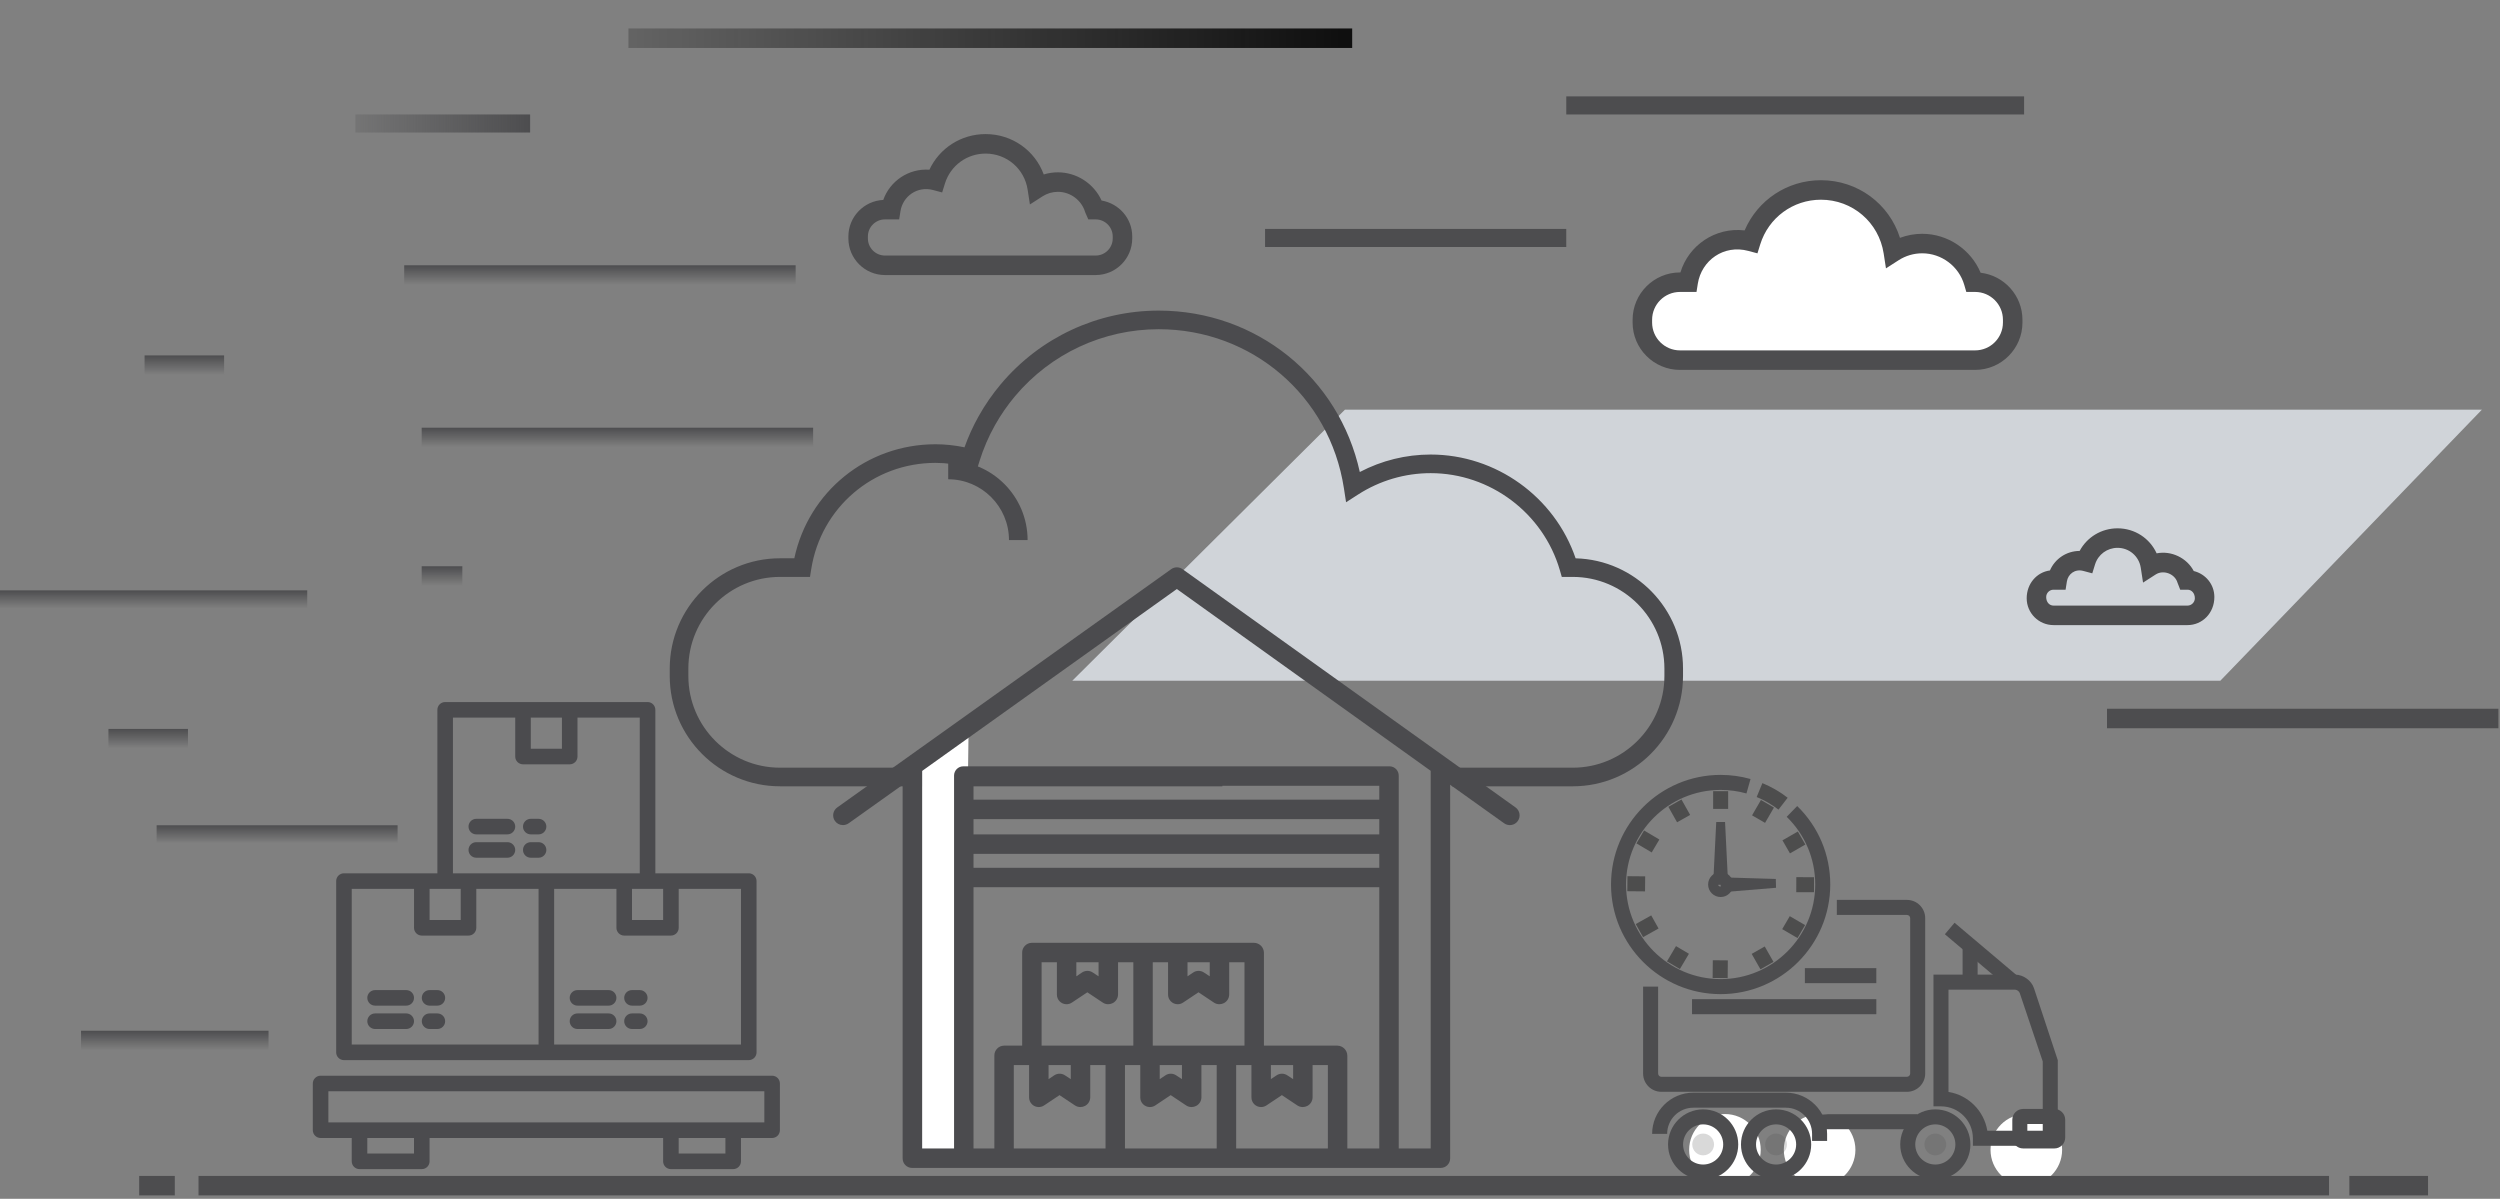 <svg xmlns="http://www.w3.org/2000/svg" width="415" height="199" viewBox="0 0 415 199" fill="none"><rect x="0" y="0" width="415" height="199" fill="#808080" stroke="none"/><g clip-path="url(#clip0)"><path d="M368.576 113H178L223.266 68H412L368.576 113Z" fill="#D0D4D9"></path><path d="M260 38H210V41H260V38Z" fill="#4D4D4F"></path><path d="M336 16H260V19H336V16Z" fill="#4D4D4F"></path><path d="M414.741 117.652H349.762V120.89H414.741V117.652Z" fill="#4D4D4F"></path><path d="M224.463 4.725H104.32V7.963H224.463V4.725Z" fill="url(#paint0_linear)"></path><path d="M327.867 46.843H327.621C326.545 43.139 323.135 40.43 319.084 40.43C317.316 40.43 315.674 40.951 314.289 41.84C313.391 36.007 308.361 31.535 302.275 31.535C296.814 31.535 292.191 35.134 290.65 40.09C289.957 39.905 289.234 39.795 288.478 39.795C284.31 39.795 280.863 42.85 280.234 46.843H278.871C275.439 46.843 272.629 49.651 272.629 53.084V53.543C272.629 56.975 275.44 59.783 278.871 59.783H327.867C331.299 59.783 334.107 56.974 334.107 53.543V53.084C334.107 49.651 331.298 46.843 327.867 46.843Z" fill="#D1E8F6"></path><path d="M287.623 59.784H278.871C275.439 59.784 272.629 56.975 272.629 53.544V53.085C272.629 49.651 275.44 46.844 278.871 46.844H280.234C280.863 42.851 284.31 39.796 288.478 39.796C289.234 39.796 289.957 39.906 290.65 40.091C292.191 35.134 296.814 31.536 302.275 31.536C308.361 31.536 313.39 36.008 314.289 41.841C315.674 40.952 317.316 40.431 319.084 40.431C323.135 40.431 326.545 43.14 327.621 46.844H327.867C331.299 46.844 334.107 49.652 334.107 53.085V53.544C334.107 56.976 331.298 59.784 327.867 59.784H318.41H287.623Z" fill="white"></path><path d="M327.869 61.403H278.873C274.539 61.403 271.012 57.878 271.012 53.544V53.085C271.012 48.749 274.539 45.225 278.873 45.225H278.949C280.312 40.72 284.724 37.68 289.609 38.245C291.769 33.208 296.693 29.915 302.277 29.915C308.39 29.915 313.607 33.828 315.396 39.482C316.572 39.041 317.82 38.811 319.085 38.811C323.335 38.811 327.169 41.419 328.784 45.277C332.686 45.733 335.727 49.059 335.727 53.085V53.544C335.728 57.877 332.203 61.403 327.869 61.403ZM278.873 48.462C276.324 48.462 274.25 50.534 274.25 53.084V53.543C274.25 56.092 276.324 58.164 278.873 58.164H327.869C330.416 58.164 332.488 56.092 332.488 53.543V53.084C332.488 50.534 330.416 48.462 327.869 48.462H326.406L326.068 47.294C325.172 44.205 322.298 42.049 319.086 42.049C317.697 42.049 316.34 42.447 315.166 43.202L313.07 44.549L312.691 42.087C311.892 36.909 307.513 33.152 302.277 33.152C297.629 33.152 293.578 36.133 292.197 40.57L291.736 42.056L290.234 41.654C286.134 40.547 282.443 43.242 281.836 47.095L281.619 48.461H278.873V48.462Z" fill="#4D4D4F"></path><path d="M181.876 45.659H146.906C143.556 45.659 140.832 42.935 140.832 39.585V39.256C140.832 36.002 143.404 33.338 146.622 33.188C147.731 30.047 150.849 27.926 154.281 28.173C155.959 24.582 159.552 22.257 163.612 22.257C168.014 22.257 171.799 24.977 173.263 28.96C174.018 28.726 174.809 28.606 175.608 28.606C178.745 28.606 181.585 30.482 182.861 33.284C185.806 33.805 187.95 36.286 187.95 39.257V39.586C187.95 42.935 185.226 45.659 181.876 45.659ZM146.906 36.42C145.342 36.42 144.07 37.691 144.07 39.256V39.585C144.07 41.149 145.341 42.42 146.906 42.42H181.876C183.44 42.42 184.711 41.149 184.711 39.585V39.256C184.711 37.691 183.44 36.42 181.876 36.42H180.66L180.145 35.252C179.563 33.245 177.697 31.843 175.608 31.843C174.706 31.843 173.825 32.102 173.061 32.593L170.966 33.94L170.587 31.478C170.051 28.012 167.118 25.495 163.612 25.495C160.496 25.495 157.783 27.492 156.86 30.462L156.398 31.948L154.895 31.545C152.302 30.847 149.872 32.559 149.479 35.053L149.261 36.419H146.906V36.42Z" fill="#4D4D4F"></path><path d="M363.131 103.767H340.885C338.43 103.767 336.43 101.771 336.43 99.314C336.43 96.871 338.112 94.986 340.289 94.693C341.125 92.763 343.027 91.463 345.221 91.453C346.448 89.165 348.834 87.702 351.512 87.702C354.379 87.702 356.869 89.365 358.002 91.857C360.443 91.364 363.025 92.619 364.16 94.79C366.154 95.279 367.584 97.029 367.584 99.105C367.585 101.771 365.588 103.767 363.131 103.767ZM340.885 97.891C340.215 97.891 339.668 98.435 339.668 99.105C339.668 99.984 340.215 100.529 340.885 100.529H363.131C363.789 100.529 364.346 99.972 364.346 99.314C364.346 98.448 363.789 97.891 363.131 97.891H361.916L361.463 96.723C361.037 95.253 359.135 94.535 357.844 95.363L355.746 96.713L355.367 94.248C355.072 92.332 353.449 90.941 351.512 90.941C349.791 90.941 348.291 92.045 347.78 93.687L347.319 95.173L345.815 94.771C344.444 94.406 343.297 95.285 343.102 96.525L342.887 97.891H340.885Z" fill="#4D4D4F"></path><path d="M307.999 190.873C307.999 194.156 305.337 196.82 302.056 196.82C298.771 196.82 296.113 194.156 296.113 190.873C296.113 187.594 298.771 184.93 302.056 184.93C305.337 184.93 307.999 187.594 307.999 190.873Z" fill="white"></path><path d="M342.312 190.873C342.312 194.156 339.648 196.82 336.371 196.82C333.086 196.82 330.426 194.156 330.426 190.873C330.426 187.594 333.086 184.93 336.371 184.93C339.648 184.93 342.312 187.594 342.312 190.873Z" fill="white"></path><path d="M292.284 190.873C292.284 194.156 289.622 196.82 286.341 196.82C283.056 196.82 280.398 194.156 280.398 190.873C280.398 187.592 283.056 184.93 286.341 184.93C289.622 184.93 292.284 187.592 292.284 190.873Z" fill="white"></path><path d="M341.029 190.643H335.841C334.85 190.643 334.043 189.836 334.043 188.847V185.882C334.043 184.891 334.85 184.085 335.841 184.085H341.029C342.018 184.085 342.823 184.891 342.823 185.882V188.847C342.823 189.836 342.018 190.643 341.029 190.643ZM336.538 188.147H340.33V186.58H336.538V188.147Z" fill="#4D4D4F"></path><path d="M294.831 195.807C291.618 195.807 289.004 193.195 289.004 189.981C289.004 186.768 291.618 184.156 294.831 184.156C298.043 184.156 300.657 186.768 300.657 189.981C300.657 193.194 298.043 195.807 294.831 195.807ZM294.831 186.647C292.994 186.647 291.501 188.145 291.501 189.98C291.501 191.817 292.994 193.313 294.831 193.313C296.668 193.313 298.162 191.817 298.162 189.98C298.162 188.146 296.668 186.647 294.831 186.647Z" fill="#4D4D4F"></path><path d="M321.264 195.807C318.052 195.807 315.438 193.195 315.438 189.981C315.438 186.768 318.052 184.156 321.264 184.156C324.475 184.156 327.089 186.768 327.089 189.981C327.089 193.194 324.475 195.807 321.264 195.807ZM321.264 186.647C319.427 186.647 317.932 188.145 317.932 189.98C317.932 191.817 319.427 193.313 321.264 193.313C323.099 193.313 324.594 191.817 324.594 189.98C324.594 188.146 323.099 186.647 321.264 186.647Z" fill="#4D4D4F"></path><path d="M282.721 195.807C279.509 195.807 276.895 193.193 276.895 189.979C276.895 186.767 279.509 184.156 282.721 184.156C285.934 184.156 288.546 186.767 288.546 189.979C288.546 193.192 285.934 195.807 282.721 195.807ZM282.721 186.647C280.884 186.647 279.39 188.142 279.39 189.978C279.39 191.816 280.884 193.313 282.721 193.313C284.559 193.313 286.052 191.816 286.052 189.978C286.052 188.143 284.559 186.647 282.721 186.647Z" fill="#4D4D4F"></path><g opacity="0.6"><g opacity="0.6"><path opacity="0.6" d="M296.634 189.979C296.634 190.981 295.827 191.788 294.828 191.788C293.831 191.788 293.02 190.981 293.02 189.979C293.02 188.984 293.831 188.173 294.828 188.173C295.828 188.173 296.634 188.983 296.634 189.979Z" fill="#4D4D4F"></path></g><g opacity="0.6"><path opacity="0.6" d="M323.068 189.979C323.068 190.981 322.26 191.788 321.262 191.788C320.263 191.788 319.453 190.981 319.453 189.979C319.453 188.984 320.263 188.173 321.262 188.173C322.26 188.173 323.068 188.983 323.068 189.979Z" fill="#4D4D4F"></path></g><g opacity="0.6"><path opacity="0.6" d="M284.529 189.979C284.529 190.981 283.72 191.788 282.721 191.788C281.723 191.788 280.914 190.981 280.914 189.979C280.914 188.984 281.723 188.173 282.721 188.173C283.72 188.173 284.529 188.983 284.529 189.979Z" fill="#4D4D4F"></path></g></g><path d="M318.27 184.956H301.965V187.451H318.27V184.956Z" fill="#4D4D4F"></path><path d="M303.299 189.395H300.804V188.221C300.804 185.825 298.857 183.878 296.463 183.878H281.089C278.694 183.878 276.748 185.825 276.748 188.221H274.254C274.254 184.45 277.32 181.383 281.089 181.383H296.463C300.234 181.383 303.299 184.449 303.299 188.221V189.395Z" fill="#4D4D4F"></path><path d="M316.552 181.24H275.786C274.114 181.24 272.754 179.879 272.754 178.208V163.778H275.249V178.208C275.249 178.505 275.488 178.745 275.786 178.745H316.552C316.849 178.745 317.09 178.505 317.09 178.208V152.414C317.09 152.118 316.849 151.879 316.552 151.879H304.912V149.383H316.552C318.223 149.383 319.584 150.743 319.584 152.414V178.208C319.584 179.879 318.223 181.24 316.552 181.24Z" fill="#4D4D4F"></path><path d="M334.799 161.916L324.457 153.178L322.846 155.085L333.189 163.823L334.799 161.916Z" fill="#4D4D4F"></path><path d="M328.286 157.221H325.789V161.957H328.286V157.221Z" fill="#4D4D4F"></path><path d="M341.591 190.201H327.5V188.953C327.5 186.03 325.125 183.655 322.204 183.655H320.957V161.789H334.51C335.863 161.789 337.209 162.755 337.639 164.037L341.592 175.995V190.201H341.591ZM329.895 187.705H339.096V176.198L335.273 164.833C335.185 164.566 334.793 164.284 334.509 164.284H323.451V181.26C326.75 181.794 329.363 184.405 329.895 187.705Z" fill="#4D4D4F"></path><path d="M311.469 160.71H299.609V163.205H311.469V160.71Z" fill="#4D4D4F"></path><path d="M311.471 165.862H280.875V168.357H311.471V165.862Z" fill="#4D4D4F"></path><path d="M285.627 165.026C275.593 165.026 267.43 156.862 267.43 146.828C267.43 136.795 275.593 128.632 285.627 128.632C287.317 128.632 288.986 128.863 290.588 129.316L289.91 131.716C288.527 131.325 287.087 131.127 285.627 131.127C276.969 131.127 269.925 138.17 269.925 146.828C269.925 155.486 276.969 162.531 285.627 162.531C294.285 162.531 301.328 155.486 301.328 146.828C301.328 142.562 299.646 138.572 296.592 135.589L298.336 133.801C301.874 137.258 303.822 141.883 303.822 146.827C303.823 156.862 295.661 165.026 285.627 165.026Z" fill="#4D4D4F"></path><path d="M286.873 131.335H284.379V134.28H286.873V131.335Z" fill="#4D4D4D"></path><path d="M295.227 134.4C294.114 133.54 292.898 132.835 291.609 132.303L292.556 129.997C294.052 130.613 295.463 131.429 296.753 132.425L295.227 134.4Z" fill="#4D4D4D"></path><path d="M294.476 134.051L292.316 132.799L290.841 135.347L293 136.598L294.476 134.051Z" fill="#4D4D4D"></path><path d="M299.686 140.194L298.441 138.03L295.888 139.498L297.133 141.662L299.686 140.194Z" fill="#4D4D4D"></path><path d="M301.13 145.616L298.188 145.606L298.179 148.1L301.122 148.11L301.13 145.616Z" fill="#4D4D4D"></path><path d="M299.645 153.566L297.102 152.083L295.845 154.236L298.388 155.72L299.645 153.566Z" fill="#4D4D4D"></path><path d="M294.4 159.672L292.945 157.113L290.778 158.345L292.233 160.904L294.4 159.672Z" fill="#4D4D4D"></path><path d="M286.82 159.423L284.324 159.399L284.297 162.342L286.793 162.366L286.82 159.423Z" fill="#4D4D4D"></path><path d="M280.361 158.327L278.215 157.056L276.715 159.591L278.861 160.861L280.361 158.327Z" fill="#4D4D4D"></path><path d="M275.32 154.129L274.102 151.953L271.532 153.392L272.751 155.568L275.32 154.129Z" fill="#4D4D4D"></path><path d="M273.1 145.475L270.156 145.447L270.133 147.942L273.077 147.97L273.1 145.475Z" fill="#4D4D4D"></path><path d="M275.453 139.36L272.918 137.86L271.649 140.005L274.184 141.506L275.453 139.36Z" fill="#4D4D4D"></path><path d="M280.564 135.276L279.121 132.71L276.948 133.932L278.391 136.498L280.564 135.276Z" fill="#4D4D4D"></path><path d="M285.627 148.907C284.481 148.907 283.547 147.975 283.547 146.828C283.547 145.681 284.481 144.75 285.627 144.75C286.774 144.75 287.706 145.681 287.706 146.828C287.706 147.975 286.775 148.907 285.627 148.907ZM285.627 146.413C285.399 146.413 285.212 146.599 285.212 146.828C285.212 147.287 286.044 147.287 286.044 146.828C286.044 146.599 285.858 146.413 285.627 146.413Z" fill="#4D4D4F"></path><path d="M284.379 146.878L284.895 136.453H286.36L286.874 146.878H284.379Z" fill="#4D4D4F"></path><path d="M285.594 145.63L294.784 145.906L294.821 147.372L285.661 148.125L285.594 145.63Z" fill="#4D4D4F"></path><path d="M44.577 171.102H13.453V174.34H44.577V171.102Z" fill="url(#paint1_linear)"></path><path d="M132.077 44.04H67.098V47.278H132.077V44.04Z" fill="url(#paint2_linear)"></path><path d="M88 19H59V22H88V19Z" fill="url(#paint3_linear)"></path><path d="M51 98H0V101H51V98Z" fill="url(#paint4_linear)"></path><path d="M134.979 71H70V74.238H134.979V71Z" fill="url(#paint5_linear)"></path><path d="M66 137H26V140H66V137Z" fill="url(#paint6_linear)"></path><path d="M76.747 94H70V97.238H76.747V94Z" fill="url(#paint7_linear)"></path><path d="M37.202 59H24V62.238H37.202V59Z" fill="url(#paint8_linear)"></path><path d="M31.202 121H18V124.238H31.202V121Z" fill="url(#paint9_linear)"></path><path d="M386.62 195.201H32.953V198.437H386.62V195.201Z" fill="#4D4D4F"></path><path d="M29.016 195.201H23.102V198.437H29.016V195.201Z" fill="#4D4D4F"></path><path d="M403.053 195.201H389.992V198.437H403.053V195.201Z" fill="#4D4D4F"></path><path d="M261.074 130.527H241.008V127.437H261.074C269.465 127.437 276.292 120.61 276.292 112.219V110.984C276.292 102.592 269.465 95.767 261.074 95.767H259.257L258.934 94.652C256.182 85.168 247.364 78.543 237.491 78.543C233.224 78.543 229.06 79.768 225.447 82.088L223.447 83.372L223.085 81.024C220.729 65.742 207.801 54.65 192.347 54.65C183.141 54.65 174.459 58.691 168.522 65.736C167.249 67.249 166.116 68.884 165.159 70.594C164.102 72.477 163.241 74.479 162.599 76.545L162.159 77.965L160.724 77.579C158.897 77.088 157.071 76.838 155.292 76.838C144.957 76.838 136.284 84.25 134.668 94.462L134.46 95.766H129.484C121.093 95.766 114.267 102.592 114.267 110.983V112.218C114.267 120.61 121.093 127.436 129.484 127.436H202.915V130.526H129.484C119.389 130.526 111.176 122.314 111.176 112.218V110.983C111.176 100.888 119.389 92.675 129.484 92.675H131.856C134.216 81.63 143.871 73.747 155.291 73.747C156.876 73.747 158.49 73.918 160.107 74.254C160.746 72.467 161.535 70.733 162.461 69.082C163.513 67.203 164.759 65.406 166.159 63.742C172.685 56 182.231 51.56 192.347 51.56C208.588 51.56 222.289 62.7 225.727 78.354C229.358 76.451 233.382 75.453 237.49 75.453C248.341 75.453 258.072 82.482 261.553 92.682C271.427 92.937 279.382 101.049 279.382 110.983V112.218C279.381 122.315 271.168 130.527 261.074 130.527Z" fill="#4B4B4E"></path><path d="M170.581 89.652H167.491C167.491 84.087 162.964 79.56 157.402 79.56V76.47C164.668 76.471 170.581 82.383 170.581 89.652Z" fill="#4B4B4E"></path><path d="M159.826 192.26H153.066V125.783L160.793 120.511L159.826 192.26Z" fill="white"></path><path d="M222.013 173.575H209.814V158.166C209.804 157.261 209.08 156.525 208.173 156.506H171.265C170.369 156.529 169.661 157.271 169.677 158.166V173.575H166.652C165.756 173.599 165.047 174.341 165.063 175.236V192.259H168.292V176.804H170.829V182.156C170.82 183.04 171.529 183.762 172.412 183.772C172.735 183.775 173.052 183.68 173.321 183.5L175.882 181.791L178.445 183.5C178.709 183.677 179.021 183.771 179.34 183.771C179.61 183.771 179.876 183.706 180.114 183.58C180.643 183.301 180.975 182.755 180.98 182.156V176.804H183.518V192.259H186.747V176.804H189.285V182.156C189.276 183.04 189.984 183.762 190.867 183.772C191.191 183.775 191.508 183.68 191.776 183.5L194.337 181.791L196.9 183.5C197.165 183.677 197.476 183.771 197.795 183.771C198.066 183.771 198.331 183.706 198.57 183.58C199.098 183.301 199.43 182.755 199.436 182.156V176.804H201.973V192.259H205.203V176.804H207.74V182.156C207.73 183.04 208.439 183.762 209.322 183.772C209.646 183.775 209.963 183.68 210.23 183.5L212.791 181.791L215.354 183.5C215.62 183.677 215.932 183.771 216.25 183.771C216.52 183.771 216.785 183.706 217.023 183.58C217.552 183.301 217.884 182.755 217.888 182.156V176.804H220.427V192.259H223.656V175.236C223.646 174.33 222.919 173.596 222.013 173.575ZM197.126 159.735H200.816V162.069L199.855 161.435C199.314 161.074 198.61 161.074 198.07 161.435L197.127 162.069V159.735H197.126ZM178.673 159.735H182.363V162.069L181.4 161.435C180.86 161.074 180.155 161.074 179.615 161.435L178.672 162.069V159.735H178.673ZM177.75 179.138L176.787 178.506C176.247 178.144 175.542 178.144 175.003 178.506L174.06 179.138V176.805H177.75V179.138ZM172.906 173.575V159.735H175.444V165.087C175.435 165.97 176.144 166.693 177.027 166.703C177.351 166.706 177.667 166.61 177.936 166.43L180.497 164.721L183.06 166.43C183.325 166.608 183.636 166.702 183.955 166.702C184.225 166.702 184.491 166.636 184.729 166.511C185.258 166.231 185.59 165.685 185.595 165.087V159.735H188.132V173.575H172.906ZM196.204 179.138L195.242 178.506C194.701 178.144 193.997 178.144 193.456 178.506L192.513 179.138V176.805H196.203V179.138H196.204ZM191.36 173.575V159.735H193.897V165.087C193.888 165.97 194.596 166.693 195.48 166.703C195.803 166.706 196.121 166.61 196.389 166.43L198.95 164.721L201.512 166.43C201.778 166.608 202.088 166.702 202.407 166.702C202.677 166.702 202.944 166.636 203.182 166.511C203.709 166.231 204.043 165.685 204.047 165.087V159.735H206.584V173.575H191.36ZM214.658 179.138L213.695 178.506C213.154 178.144 212.451 178.144 211.91 178.506L210.967 179.138V176.805H214.658V179.138Z" fill="#4B4B4E"></path><path d="M251.583 134.035L196.297 94.48C195.735 94.078 194.981 94.078 194.42 94.479L138.982 134.035C138.255 134.553 138.087 135.561 138.605 136.287C138.908 136.713 139.399 136.965 139.921 136.965C140.263 136.965 140.597 136.861 140.878 136.665L149.838 130.285V192.27C149.82 193.139 150.509 193.858 151.378 193.876C151.39 193.876 151.401 193.876 151.413 193.876H239.15C240.019 193.877 240.724 193.174 240.724 192.305C240.724 192.293 240.724 192.282 240.724 192.27V130.268L249.683 136.663C250.408 137.187 251.421 137.025 251.945 136.3C252.471 135.573 252.309 134.56 251.583 134.035ZM228.959 132.746H161.604V130.439H228.959V132.746ZM161.604 135.977H228.959V138.514H161.604V135.977ZM161.604 141.743H228.959V144.05H161.604V141.743ZM161.604 147.278H228.959V190.646H161.604V147.278ZM237.495 190.646H232.19V128.792C232.215 127.944 231.549 127.236 230.7 127.21C230.679 127.21 230.657 127.21 230.636 127.21H159.929C159.08 127.2 158.384 127.879 158.374 128.728C158.374 128.749 158.374 128.77 158.374 128.792V190.646H153.068V127.979L195.354 97.777L237.494 127.955V190.646H237.495Z" fill="#4B4B4E"></path><path d="M128.17 178.568H53.218C52.505 178.568 51.926 179.145 51.926 179.859V187.612C51.926 188.327 52.505 188.906 53.218 188.906H58.387V192.781C58.387 193.496 58.966 194.075 59.679 194.075H70.017C70.73 194.075 71.309 193.496 71.309 192.781V188.906H110.078V192.781C110.078 193.496 110.656 194.075 111.37 194.075H121.709C122.422 194.075 123.001 193.496 123.001 192.781V188.906H128.171C128.884 188.906 129.463 188.327 129.463 187.612V179.859C129.462 179.146 128.883 178.568 128.17 178.568ZM68.725 191.49H60.972V188.906H68.725V191.49ZM120.417 191.49H112.663V188.906H120.417V191.49ZM126.877 186.319H54.511V181.152H126.878V186.319H126.877Z" fill="#4B4B4E"></path><path d="M57.097 175.981H124.295C125.009 175.981 125.587 175.404 125.587 174.691V146.26C125.587 145.545 125.008 144.968 124.295 144.968H108.788V117.831C108.788 117.117 108.209 116.539 107.496 116.539H73.897C73.184 116.539 72.605 117.118 72.605 117.831V144.968H57.097C56.384 144.968 55.805 145.546 55.805 146.26V174.691C55.805 175.404 56.384 175.981 57.097 175.981ZM123.002 173.397H91.988V147.552H102.327V154.013C102.327 154.728 102.905 155.306 103.618 155.306H111.372C112.086 155.306 112.664 154.728 112.664 154.013V147.552H123.002V173.397ZM110.08 152.722H104.911V147.553H110.08V152.722ZM93.28 119.123V124.292H88.112V119.123H93.28ZM75.189 119.123H85.527V125.585C85.527 126.298 86.106 126.877 86.819 126.877H94.572C95.286 126.877 95.864 126.298 95.864 125.585V119.123H106.202V144.968H75.189V119.123ZM76.481 147.553V152.722H71.312V147.553H76.481ZM58.389 147.553H68.727V154.014C68.727 154.729 69.306 155.307 70.019 155.307H77.773C78.486 155.307 79.065 154.729 79.065 154.014V147.553H89.403V173.398H58.389V147.553Z" fill="#4B4B4E"></path><path d="M67.434 168.229H62.265C61.552 168.229 60.973 168.808 60.973 169.521C60.973 170.235 61.552 170.815 62.265 170.815H67.434C68.147 170.815 68.726 170.235 68.726 169.521C68.725 168.808 68.147 168.229 67.434 168.229Z" fill="#4B4B4E"></path><path d="M67.434 164.354H62.265C61.552 164.354 60.973 164.929 60.973 165.644C60.973 166.358 61.552 166.936 62.265 166.936H67.434C68.147 166.936 68.726 166.358 68.726 165.644C68.725 164.93 68.147 164.354 67.434 164.354Z" fill="#4B4B4E"></path><path d="M72.603 164.354H71.311C70.599 164.354 70.019 164.929 70.019 165.644C70.019 166.358 70.599 166.936 71.311 166.936H72.603C73.317 166.936 73.895 166.358 73.895 165.644C73.897 164.93 73.317 164.354 72.603 164.354Z" fill="#4B4B4E"></path><path d="M72.603 168.229H71.311C70.599 168.229 70.019 168.808 70.019 169.521C70.019 170.235 70.599 170.815 71.311 170.815H72.603C73.317 170.815 73.895 170.235 73.895 169.521C73.897 168.808 73.317 168.229 72.603 168.229Z" fill="#4B4B4E"></path><path d="M79.065 142.384H84.234C84.947 142.384 85.526 141.805 85.526 141.092C85.526 140.378 84.947 139.8 84.234 139.8H79.065C78.351 139.8 77.773 140.377 77.773 141.092C77.773 141.805 78.351 142.384 79.065 142.384Z" fill="#4B4B4E"></path><path d="M79.065 138.506H84.234C84.947 138.506 85.526 137.928 85.526 137.214C85.526 136.501 84.947 135.922 84.234 135.922H79.065C78.351 135.922 77.773 136.501 77.773 137.214C77.773 137.929 78.351 138.506 79.065 138.506Z" fill="#4B4B4E"></path><path d="M88.109 138.506H89.401C90.114 138.506 90.693 137.928 90.693 137.214C90.693 136.501 90.114 135.922 89.401 135.922H88.109C87.394 135.922 86.816 136.501 86.816 137.214C86.816 137.929 87.394 138.506 88.109 138.506Z" fill="#4B4B4E"></path><path d="M88.109 142.384H89.401C90.114 142.384 90.693 141.805 90.693 141.092C90.693 140.378 90.114 139.8 89.401 139.8H88.109C87.394 139.8 86.816 140.377 86.816 141.092C86.816 141.805 87.394 142.384 88.109 142.384Z" fill="#4B4B4E"></path><path d="M101.032 168.229H95.862C95.149 168.229 94.57 168.808 94.57 169.521C94.57 170.235 95.149 170.815 95.862 170.815H101.032C101.745 170.815 102.324 170.235 102.324 169.521C102.324 168.808 101.745 168.229 101.032 168.229Z" fill="#4B4B4E"></path><path d="M101.032 164.354H95.862C95.149 164.354 94.57 164.929 94.57 165.644C94.57 166.358 95.149 166.936 95.862 166.936H101.032C101.745 166.936 102.324 166.358 102.324 165.644C102.324 164.93 101.745 164.354 101.032 164.354Z" fill="#4B4B4E"></path><path d="M106.202 164.354H104.91C104.196 164.354 103.617 164.929 103.617 165.644C103.617 166.358 104.196 166.936 104.91 166.936H106.202C106.915 166.936 107.494 166.358 107.494 165.644C107.494 164.93 106.916 164.354 106.202 164.354Z" fill="#4B4B4E"></path><path d="M106.202 168.229H104.91C104.196 168.229 103.617 168.808 103.617 169.521C103.617 170.235 104.196 170.815 104.91 170.815H106.202C106.915 170.815 107.494 170.235 107.494 169.521C107.494 168.808 106.916 168.229 106.202 168.229Z" fill="#4B4B4E"></path></g><defs><linearGradient id="paint0_linear" x1="222.501" y1="7.963" x2="104.001" y2="7.963" gradientUnits="userSpaceOnUse"><stop stop-color="#0F0F0F"></stop><stop offset="1" stop-color="#0F0F0F" stop-opacity="0.25"></stop></linearGradient><linearGradient id="paint1_linear" x1="29.015" y1="171.102" x2="29.015" y2="174.34" gradientUnits="userSpaceOnUse"><stop stop-color="#4D4D4F"></stop><stop offset="1" stop-color="#4D4D4F" stop-opacity="0"></stop></linearGradient><linearGradient id="paint2_linear" x1="99.587" y1="44.04" x2="99.587" y2="47.278" gradientUnits="userSpaceOnUse"><stop stop-color="#4D4D4F"></stop><stop offset="1" stop-color="#4D4D4F" stop-opacity="0"></stop></linearGradient><linearGradient id="paint3_linear" x1="88" y1="22" x2="50.5" y2="22" gradientUnits="userSpaceOnUse"><stop stop-color="#4D4D4F"></stop><stop offset="1" stop-color="#4D4D4F" stop-opacity="0"></stop></linearGradient><linearGradient id="paint4_linear" x1="25.5" y1="98" x2="25.5" y2="101" gradientUnits="userSpaceOnUse"><stop stop-color="#4D4D4F"></stop><stop offset="1" stop-color="#4D4D4F" stop-opacity="0"></stop></linearGradient><linearGradient id="paint5_linear" x1="102.489" y1="71" x2="102.489" y2="74.238" gradientUnits="userSpaceOnUse"><stop stop-color="#4D4D4F"></stop><stop offset="1" stop-color="#4D4D4F" stop-opacity="0"></stop></linearGradient><linearGradient id="paint6_linear" x1="46" y1="137" x2="46" y2="140" gradientUnits="userSpaceOnUse"><stop stop-color="#4D4D4F"></stop><stop offset="1" stop-color="#4D4D4F" stop-opacity="0"></stop></linearGradient><linearGradient id="paint7_linear" x1="73.374" y1="94" x2="73.374" y2="97.238" gradientUnits="userSpaceOnUse"><stop stop-color="#4D4D4F"></stop><stop offset="1" stop-color="#4D4D4F" stop-opacity="0"></stop></linearGradient><linearGradient id="paint8_linear" x1="30.601" y1="59" x2="30.601" y2="62.238" gradientUnits="userSpaceOnUse"><stop stop-color="#4D4D4F"></stop><stop offset="1" stop-color="#4D4D4F" stop-opacity="0"></stop></linearGradient><linearGradient id="paint9_linear" x1="24.601" y1="121" x2="24.601" y2="124.238" gradientUnits="userSpaceOnUse"><stop stop-color="#4D4D4F"></stop><stop offset="1" stop-color="#4D4D4F" stop-opacity="0"></stop></linearGradient><clipPath id="clip0"><rect width="414.738" height="198.438" fill="white"></rect></clipPath></defs></svg>